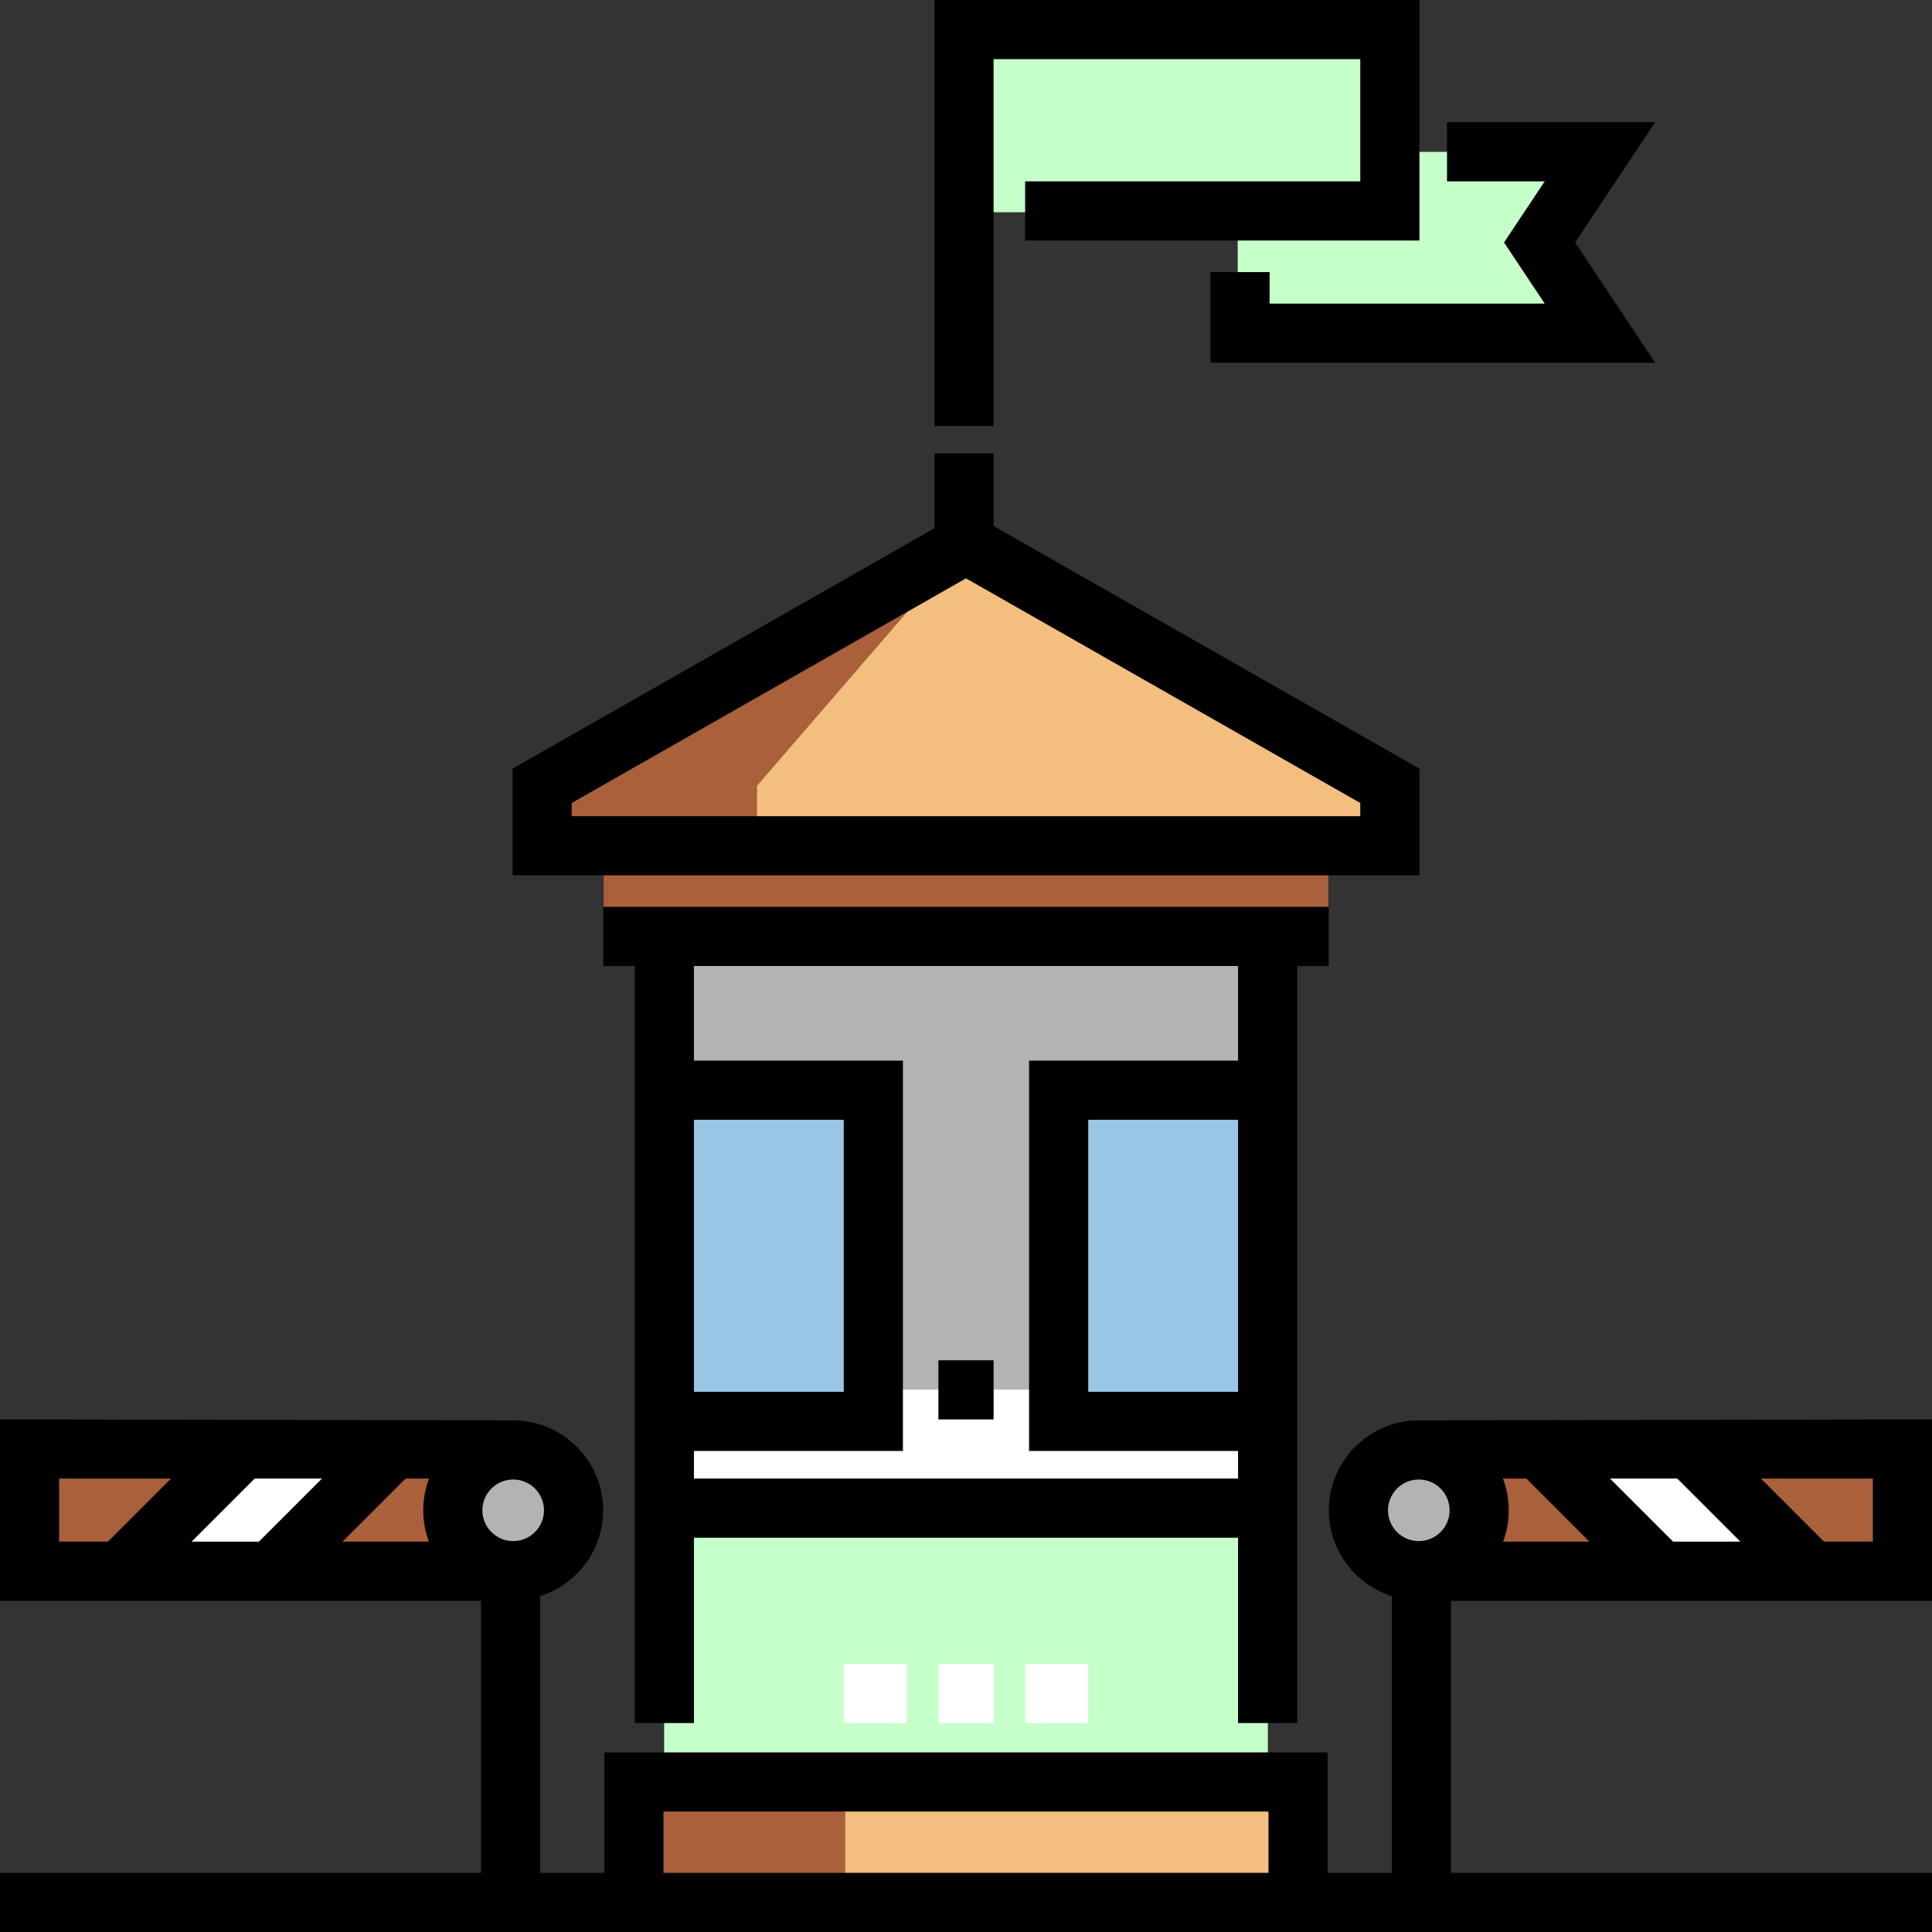 <?xml version="1.0" encoding="iso-8859-1"?>
<!-- Generator: Adobe Illustrator 19.0.0, SVG Export Plug-In . SVG Version: 6.00 Build 0)  -->
<svg version="1.1" id="Layer_1" xmlns="http://www.w3.org/2000/svg" xmlns:xlink="http://www.w3.org/1999/xlink" x="0px" y="0px"
	 viewBox="0 0 512 512" style="enable-background:new 0 0 512 512;" xml:space="preserve">
<rect x="0" y="0" width="512" height="512" fill="#333333" stroke="none"/>
<g>
	<polygon style="fill:#C5FFCA;" points="423.998,88.248 327.998,88.248 327.998,40.248 423.998,40.248 407.997,64.248 	"/>
	<rect x="256" y="8.248" style="fill:#C5FFCA;" width="112.003" height="47.999"/>
</g>
<rect x="391.993" y="384.251" style="fill:#AA603B;" width="112.003" height="32"/>
<polygon style="fill:#FFFFFF;" points="479.997,416.246 447.997,416.246 415.997,384.246 447.997,384.246 "/>
<circle style="fill:#B3B3B3;" cx="375.996" cy="400.248" r="15.999"/>
<rect x="8" y="384.251" style="fill:#AA603B;" width="112.003" height="32"/>
<g>
	<polygon style="fill:#FFFFFF;" points="32,416.246 64,416.246 95.999,384.246 64,384.246 	"/>
	<circle style="fill:#FFFFFF;" cx="136.004" cy="400.248" r="15.999"/>
</g>
<circle style="fill:#B3B3B3;" cx="136.004" cy="400.248" r="15.999"/>
<polygon style="fill:#F2BF7E;" points="256,144.247 368.849,208.247 368.849,223.608 143.151,223.608 143.151,208.247 "/>
<g>
	<polygon style="fill:#AA603B;" points="255.885,144.247 200.62,208.247 200.62,223.608 143.151,223.608 143.151,208.247 	"/>
	<rect x="159.995" y="224.246" style="fill:#AA603B;" width="192" height="24"/>
</g>
<rect x="176.003" y="248.247" style="fill:#B3B3B3;" width="159.995" height="119.996"/>
<rect x="176.003" y="368.243" style="fill:#FFFFFF;" width="159.995" height="32"/>
<g>
	<rect x="280.001" y="288.246" style="fill:#99C6E4;" width="55.999" height="88.001"/>
	<rect x="176.003" y="288.246" style="fill:#99C6E4;" width="55.999" height="88.001"/>
</g>
<rect x="176.003" y="400.248" style="fill:#C5FFCA;" width="159.995" height="72"/>
<rect x="167.999" y="472.242" style="fill:#F2BF7E;" width="176.003" height="32"/>
<rect x="167.999" y="472.242" style="fill:#AA603B;" width="55.999" height="32"/>
<rect x="248.686" y="360.49" width="14.629" height="15.673"/>
<path d="M512,424.229v-48.065l-135.837,0.25c-0.055,0-0.11-0.004-0.166-0.004c-13.144,0-23.837,10.692-23.837,23.837
	c0,10.653,7.026,19.695,16.688,22.739v73.341h-17.014v-31.918H160.162v31.918h-17.011v-73.342
	c9.66-3.045,16.685-12.086,16.685-22.738c0-13.144-10.692-23.837-23.837-23.837C135.944,376.409,0,376.163,0,376.163v48.065h127.478
	v72.098H0V512h512v-15.673H384.522v-72.098H512z M496.327,391.837v16.718h-12.936l-16.718-16.718H496.327z M444.505,391.837
	l16.719,16.718h-17.833l-16.718-16.718H444.505z M404.505,391.837l16.718,16.718h-22.886c0.967-2.589,1.497-5.388,1.497-8.309
	c0-2.959-0.546-5.793-1.536-8.409H404.505z M107.492,391.837h6.207c-0.991,2.616-1.536,5.45-1.536,8.409
	c0,2.922,0.531,5.721,1.497,8.309H90.772L107.492,391.837z M68.606,408.555H50.773l16.718-16.718h17.833L68.606,408.555z
	 M144.162,400.246c0,4.501-3.662,8.162-8.164,8.162s-8.164-3.661-8.164-8.162c0-4.501,3.662-8.164,8.164-8.164
	S144.162,395.745,144.162,400.246z M15.673,391.837h29.652l-16.718,16.718H15.673V391.837z M336.161,496.327H175.835v-16.245H336.16
	v16.245H336.161z M375.997,408.408c-4.501,0-8.164-3.661-8.164-8.162c0-4.501,3.662-8.164,8.164-8.164
	c4.501,0,8.164,3.662,8.164,8.164C384.161,404.746,380.499,408.408,375.997,408.408z"/>
<path d="M159.869,240.327V256h8.359v200.62h15.673v-49.11h144.196v49.11h15.673V256h8.359v-15.673H159.869z M183.902,296.751h39.706
	v72.098h-39.706V296.751z M328.098,368.849h-39.706v-72.098h39.706V368.849z M328.098,281.078h-55.38v103.445h55.38v7.314H183.902
	v-7.314h55.38V281.078h-55.38V256h144.196V281.078z"/>
<path d="M263.314,139.395v-19.231h-15.673v19.827l-111.804,63.702v28.275h240.327v-28.275L263.314,139.395z M360.49,216.294H151.51
	v-3.493L256,153.266l104.49,59.535V216.294z"/>
<polygon points="263.314,112.849 247.641,112.849 247.641,0 376.163,0 376.163,63.739 271.673,63.739 271.673,48.065 360.49,48.065 
	360.49,15.673 263.314,15.673 "/>
<polygon points="438.628,96.131 320.784,96.131 320.784,72.098 336.457,72.098 336.457,80.457 409.365,80.457 398.583,64.261 
	409.365,48.065 383.478,48.065 383.478,32.392 438.628,32.392 417.413,64.261 "/>
<g>
	<rect x="248.686" y="440.947" style="fill:#FFFFFF;" width="14.629" height="15.673"/>
	<rect x="223.608" y="440.947" style="fill:#FFFFFF;" width="16.718" height="15.673"/>
	<rect x="271.673" y="440.947" style="fill:#FFFFFF;" width="16.718" height="15.673"/>
</g>
<g>
</g>
<g>
</g>
<g>
</g>
<g>
</g>
<g>
</g>
<g>
</g>
<g>
</g>
<g>
</g>
<g>
</g>
<g>
</g>
<g>
</g>
<g>
</g>
<g>
</g>
<g>
</g>
<g>
</g>
</svg>
